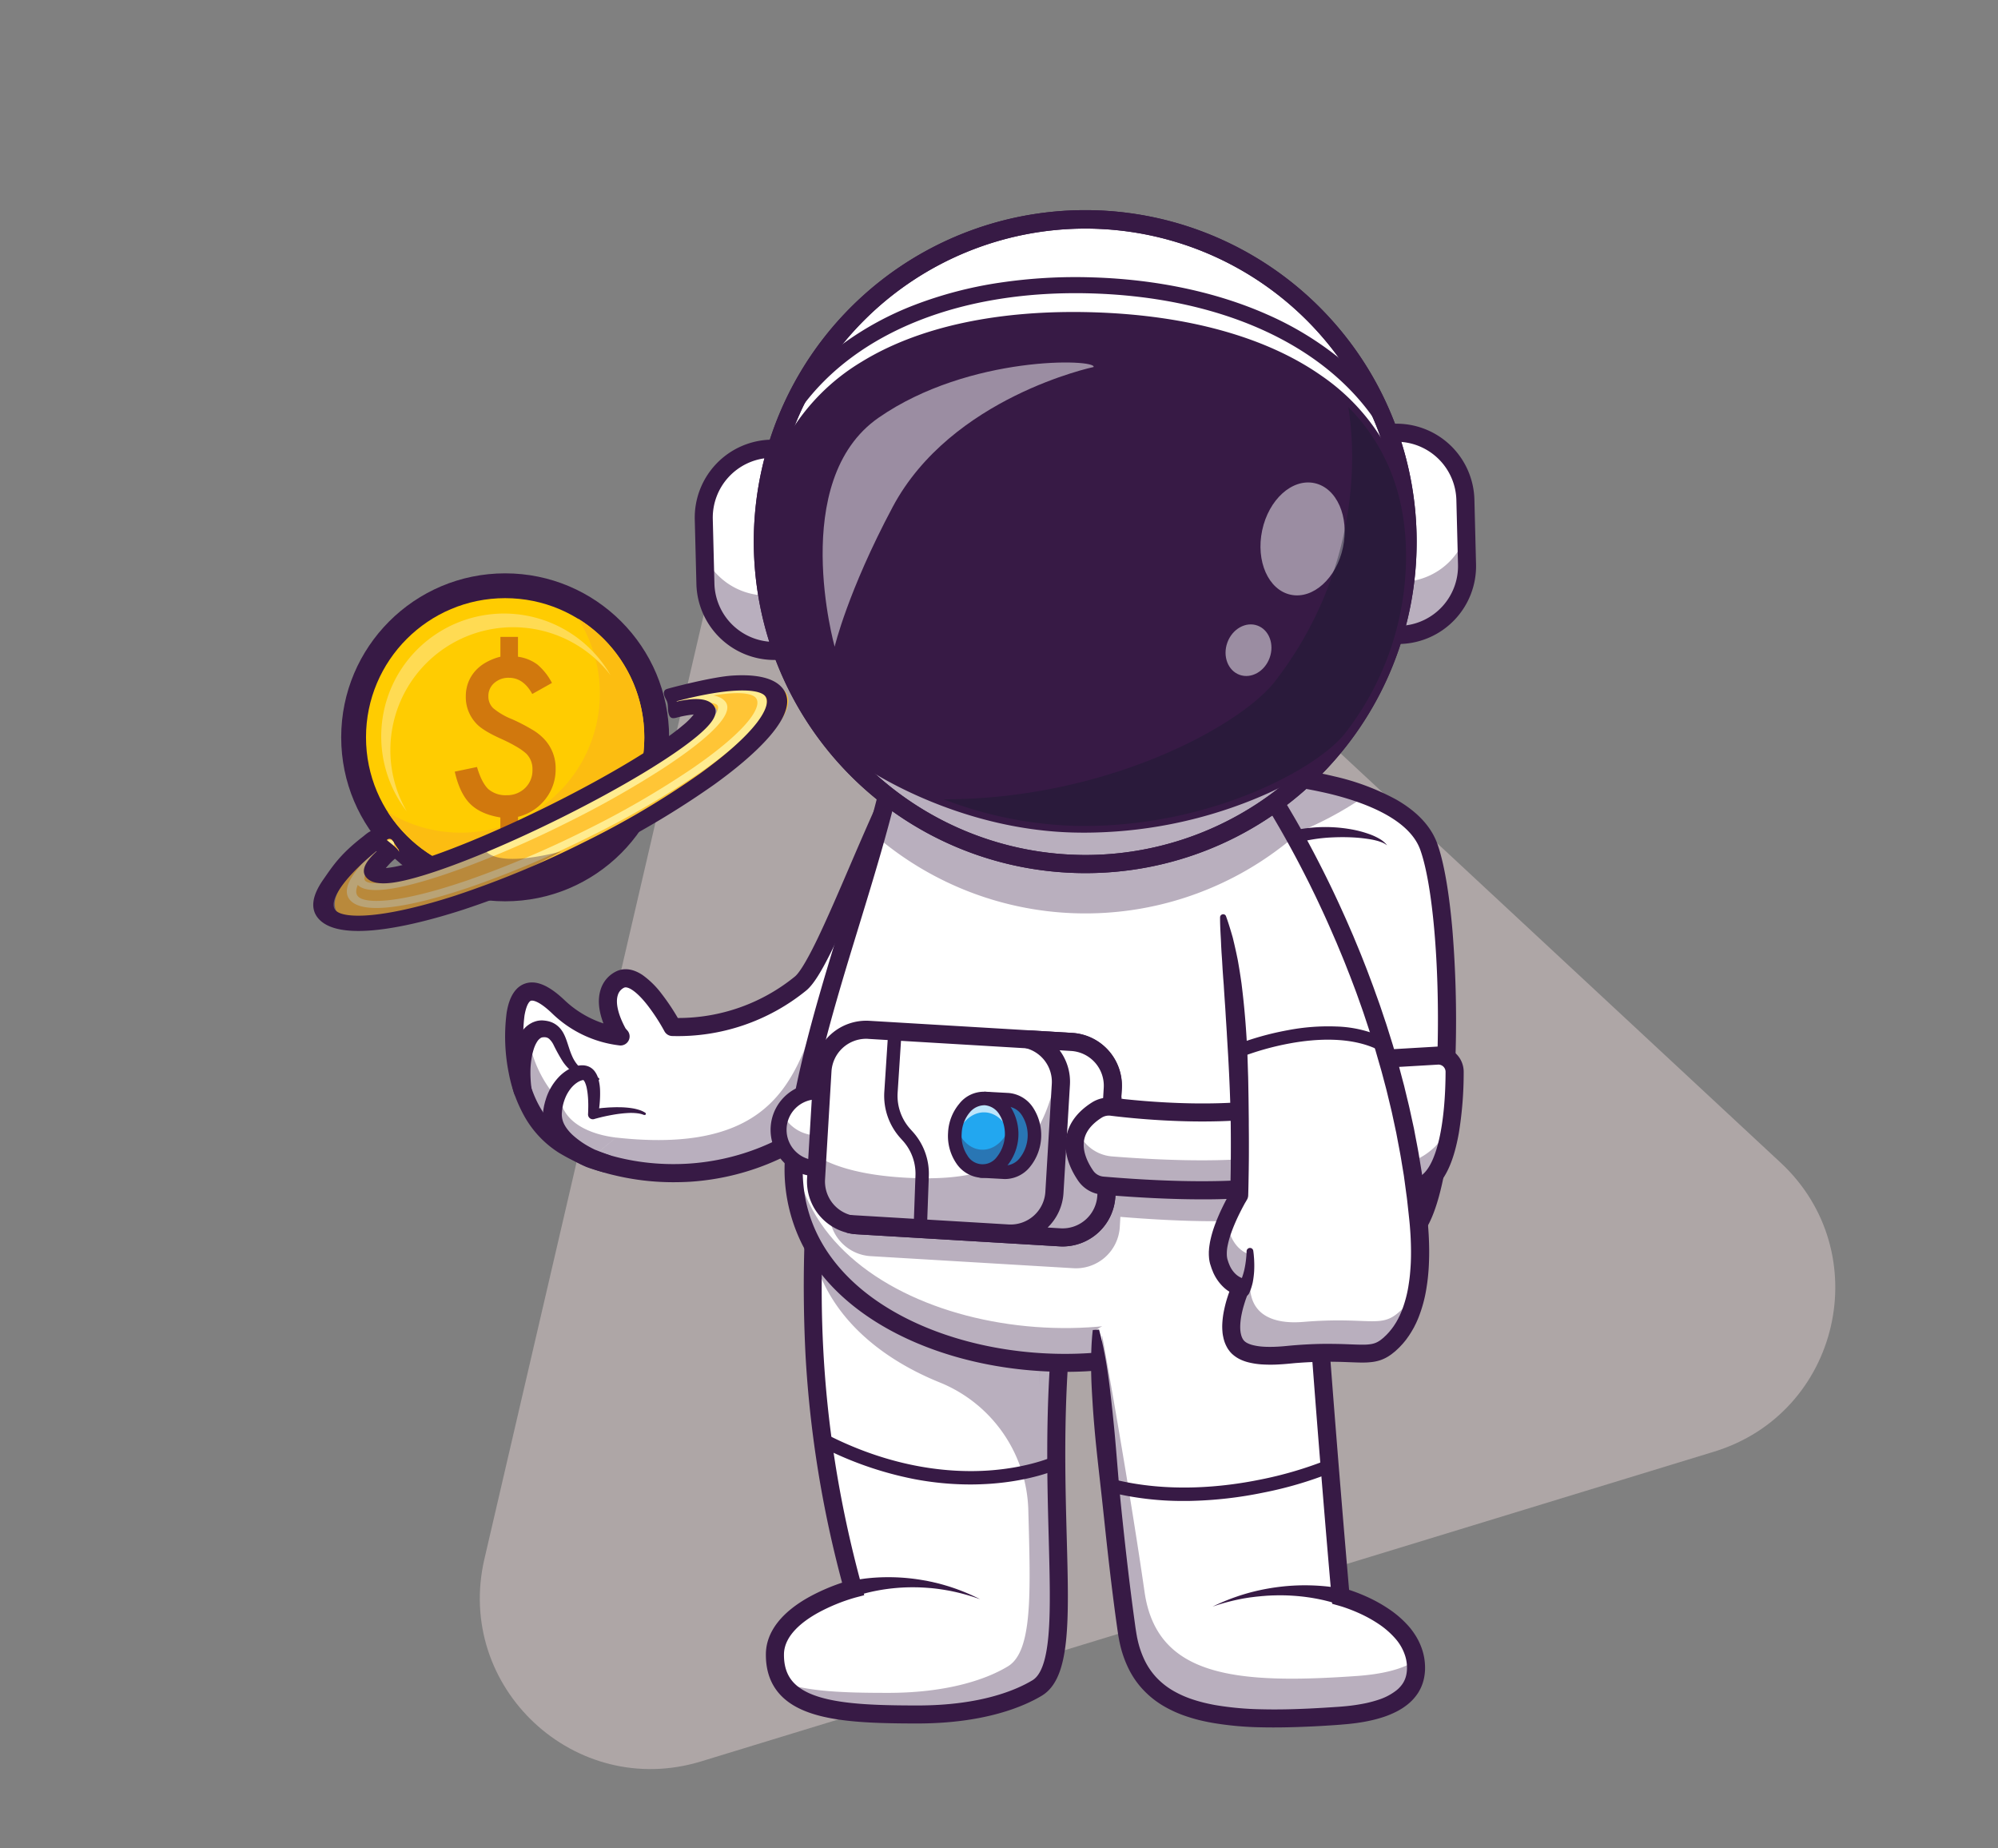 <svg xmlns="http://www.w3.org/2000/svg" width="618.856" height="572.381" viewBox="0 0 618.856 572.381"><rect x="0" y="0" width="618.856" height="572.381" fill="#808080" stroke="none"/><defs><style>.a{fill:#ffe9ea;opacity:0.36;}.b{fill:#fff;}.c{opacity:0.35;}.d{fill:#371a45;}.e{fill:#22a7f0;}.f{opacity:0.7;}.g{opacity:0.3;}.h,.i{fill:none;stroke-linecap:round;stroke-miterlimit:10;}.h{stroke:#fff;stroke-width:34.661px;}.i{stroke:#293856;stroke-linejoin:round;stroke-width:42.006px;}.j{opacity:0.41;}.k{fill:#ffcc01;}.l{fill:#fcbd11;}.m{fill:#ffdb53;}.n{fill:#d1780d;}.o{fill:#ffc536;}.p{fill:#ffec90;}.q{opacity:0.5;}.r{fill:#111a28;}</style></defs><g transform="translate(-238.808 -2717.01)"><path class="a" d="M210.137,79.185c20.416-35.249,71.31-35.249,91.726,0L465.918,362.437C486.383,397.77,460.887,442,420.055,442H91.945c-40.832,0-66.327-44.23-45.863-79.563Z" transform="translate(238.808 2866.704) rotate(-17)"/><g transform="translate(-239.139 2291.028)"><g transform="translate(574.974 491.191)"><g transform="translate(0 0)"><g transform="translate(62.252 176.511)"><g transform="translate(0 0)"><path class="b" d="M1099.661,1642c-11.964,24.909-23.866,57.763-30.139,62.886a59.987,59.987,0,0,1-39.679,13.467s-9.479-17.9-16.182-14.709c-3.068,1.457-6.365,6.181-.8,16.442a8.187,8.187,0,0,0,.92,1.181,33.236,33.236,0,0,1-19.326-9.218c-10.092-9.617-12.424-2.178-13.191,2.362-.767,4.525-2.347,29.556,14.8,40.446,17.24,10.951,57.579,16.78,88.485-14.372l22.654-32.655Z" transform="translate(-980.844 -1642)"/></g></g><g transform="translate(286.497 171.584)"><g transform="translate(2.796 2.795)"><path class="b" d="M2513.126,1768.964c-14.678,18.513-52.026,11.4-52.026,11.4l1.334-96.568.414-30.109.031-2.761.322-22.823a138.259,138.259,0,0,1,27.823,4.509c2.3.644,4.617,1.4,6.856,2.255.936.353,1.871.736,2.792,1.12,7.761,3.359,14.311,8.129,16.688,14.863C2525.612,1674.252,2525.2,1753.749,2513.126,1768.964Z" transform="translate(-2461.1 -1628.1)"/></g><g class="c" transform="translate(2.796 78.503)"><path class="d" d="M2522.958,2121.7c.046,27.792-3.052,56.628-9.832,65.171-14.678,18.513-52.026,11.4-52.026,11.4l1.595-33.483s37.333,7.117,52.027-11.4C2518.694,2148.373,2521.409,2136.363,2522.958,2121.7Z" transform="translate(-2461.1 -2121.7)"/></g><g transform="translate(0 0)"><path class="d" d="M2461.863,1769.089a98.26,98.26,0,0,1-16.718-1.4,2.795,2.795,0,1,1,1.043-5.491,95.865,95.865,0,0,0,15.737,1.273c11.35,0,25.967-2.1,33.559-11.672,1.764-2.209,4.279-7.531,6.35-20.292a260.531,260.531,0,0,0,2.792-34.02c.614-25.783-1.534-50.355-5.338-61.137-3.344-9.51-16.948-14.678-27.762-17.347a138.522,138.522,0,0,0-23.866-3.543,2.794,2.794,0,1,1,.245-5.583,141.147,141.147,0,0,1,24.878,3.681,74.481,74.481,0,0,1,19,7.132c6.6,3.773,10.89,8.421,12.792,13.8,2.592,7.362,3.957,18.682,4.663,26.887a346.5,346.5,0,0,1,1,36.244c-.322,13.835-1.979,47.134-10.338,57.655-3.681,4.647-8.927,8.175-15.6,10.491a64.6,64.6,0,0,1-17.976,3.206C2464.777,1769.058,2463.29,1769.089,2461.863,1769.089Z" transform="translate(-2442.87 -1609.877)"/></g><g transform="translate(29.703 90.121)"><path class="b" d="M2668.532,2197.452l-25.553,1.5a5.009,5.009,0,0,0-4.632,4.034c-1.626,8.206-4.387,27.363,3.512,33.836,6.565,5.368,17.363,4.924,23.774-.322,7.178-5.875,8.175-24.679,8.206-34A5,5,0,0,0,2668.532,2197.452Z" transform="translate(-2636.525 -2197.443)"/></g><g class="c" transform="translate(29.718 93.918)"><path class="d" d="M2638.447,2223.948c-1.626,8.206-4.387,27.363,3.512,33.82,6.565,5.368,17.363,4.923,23.774-.322,4.4-3.62,6.488-12.117,7.439-20.292a21.445,21.445,0,0,1-5.353,9.51c-13.068,12.286-22.424-2.607-22.424-2.607s-1.718,3.543-3.052,3.727c-5.568.751-4.126-16.611-3.175-25.584A4.64,4.64,0,0,0,2638.447,2223.948Z" transform="translate(-2636.625 -2222.2)"/></g><g transform="translate(26.917 87.325)"><path class="d" d="M2638.017,2228a21.053,21.053,0,0,1-13.3-4.463c-4.1-3.344-6.227-9.54-6.35-18.39a91.116,91.116,0,0,1,1.871-18.145,7.8,7.8,0,0,1,7.209-6.273l25.553-1.5a7.82,7.82,0,0,1,8.282,7.838,116.173,116.173,0,0,1-1.472,18.758c-1.519,8.666-4.049,14.356-7.761,17.393A22.279,22.279,0,0,1,2638.017,2228Zm15.307-43.192-25.553,1.5a2.189,2.189,0,0,0-2.04,1.779,84.593,84.593,0,0,0-1.764,16.979c.092,7.025,1.58,11.918,4.295,14.142,5.384,4.4,14.633,4.249,20.231-.322,4.433-3.62,7.117-15.537,7.178-31.842a2.251,2.251,0,0,0-.69-1.626,2.215,2.215,0,0,0-1.656-.614Z" transform="translate(-2618.364 -2179.217)"/></g><g transform="translate(38.844 100.805)"><path class="d" d="M2696.966,2267.1c.2,1.534.292,3.083.384,4.632s.2,3.083.337,4.617a45.88,45.88,0,0,0,1.549,8.911,23.226,23.226,0,0,0,1.58,4.034,14.3,14.3,0,0,0,2.347,3.359,11.652,11.652,0,0,0,3.083,2.347,13.72,13.72,0,0,0,3.651,1.258,2.81,2.81,0,1,1-1.12,5.506,3.017,3.017,0,0,1-.4-.107l-.046-.015a18.626,18.626,0,0,1-4.755-2.515,16.136,16.136,0,0,1-3.727-3.85,18.764,18.764,0,0,1-2.285-4.617,27.117,27.117,0,0,1-1.1-4.8,48.979,48.979,0,0,1-.2-9.463c.092-1.549.23-3.1.353-4.632C2696.782,2270.183,2696.92,2268.649,2696.966,2267.1Z" transform="translate(-2696.126 -2267.1)"/></g><g transform="translate(0.943 19.348)"><path class="d" d="M2494.138,1741.675a4.992,4.992,0,0,0-1.242-.782c-.445-.2-.905-.353-1.365-.506a22.894,22.894,0,0,0-2.837-.629,49.119,49.119,0,0,0-5.8-.567c-1.933-.077-3.881-.061-5.8.031a50.481,50.481,0,0,0-5.721.583c-.936.153-1.871.322-2.807.537-.92.2-1.841.445-2.746.706-.9.276-1.779.568-2.653.9a24.7,24.7,0,0,0-2.515,1.135,22.255,22.255,0,0,0-2.347,1.365l-.552.383-.537.4c-.353.276-.69.552-1.028.844a17.648,17.648,0,0,0-1.825,1.886,17.1,17.1,0,0,0-1.488,2.132l-.015.031a2.067,2.067,0,0,1-3.62-1.994,16.988,16.988,0,0,1,1.81-2.822,19,19,0,0,1,2.285-2.423c.414-.368.844-.721,1.273-1.058l.659-.491.675-.46a25.645,25.645,0,0,1,2.837-1.58,30.836,30.836,0,0,1,5.982-2.1,40.456,40.456,0,0,1,6.15-1,46.133,46.133,0,0,1,12.255.537,34.321,34.321,0,0,1,5.905,1.61,18.394,18.394,0,0,1,2.776,1.319,9.039,9.039,0,0,1,1.273.89,2.332,2.332,0,0,1,.291.261l.276.276A2.438,2.438,0,0,1,2494.138,1741.675Z" transform="translate(-2449.016 -1736.018)"/></g></g><g class="c" transform="translate(291.088 174.379)"><g transform="translate(0 0)"><path class="d" d="M2507.8,1634.864a111.026,111.026,0,0,1-35,16.059l.322-22.823a138.249,138.249,0,0,1,27.823,4.509C2503.246,1633.269,2505.562,1634.005,2507.8,1634.864Z" transform="translate(-2472.8 -1628.1)"/></g></g><g class="c" transform="translate(65.313 176.511)"><g transform="translate(0 0)"><path class="d" d="M1124.1,1707.815l-22.654,32.655c-30.906,31.151-71.245,25.323-88.485,14.372a30.665,30.665,0,0,1-12.163-15.691c1.749,2.071-1.457-18.421,1.028-16.841.92.583,1.488,9.126,8.881,17.731,3.6,4.172,9.141,7.531,15.905,9.648,1.994.629.429,2.638,2.638,2.884,40.339,4.494,51.566-11.273,58.177-26.719l25.384-75.8c1.242-2.745,2.5-5.445,3.758-8.052Z" transform="translate(-1000.8 -1642)"/></g></g><g transform="translate(59.425 173.713)"><path class="d" d="M1014.467,1750.965a77.733,77.733,0,0,1-17.915-2.086,58.746,58.746,0,0,1-17.608-7.117,31.662,31.662,0,0,1-10.583-11.258,44.332,44.332,0,0,1-4.785-13.16,57.593,57.593,0,0,1-.69-18.866c.322-1.871,1.288-7.562,5.767-9.049,3.359-1.12,7.332.568,12.132,5.123a32.142,32.142,0,0,0,12.086,7.24c-1.534-4.019-1.825-7.546-.859-10.522a9.3,9.3,0,0,1,4.847-5.614c1.7-.813,4.509-1.273,8.129,1.15a27.255,27.255,0,0,1,5.89,5.8,68.368,68.368,0,0,1,5.031,7.5,57.174,57.174,0,0,0,36.259-12.838c1.012-.828,3.037-3.5,6.887-11.458,2.976-6.166,6.381-14.05,9.97-22.409,4.049-9.418,8.252-19.157,12.531-28.053a2.8,2.8,0,0,1,5.307.89l7.546,65.831a2.841,2.841,0,0,1-.476,1.917l-22.654,32.655a3.718,3.718,0,0,1-.307.383c-17.915,18.053-37.716,22.9-51.167,23.789C1017.979,1750.919,1016.216,1750.965,1014.467,1750.965Zm-43.744-56.244a2.055,2.055,0,0,0-.307.031c-.215.077-1.319.629-2.009,4.663a52.417,52.417,0,0,0,.66,16.81c1.948,9.6,6.273,16.611,12.884,20.8,7.347,4.663,21.028,9.249,37.425,8.175,12.454-.828,30.768-5.307,47.394-21.979l21.918-31.581-6.288-54.895c-2.792,6.2-5.552,12.608-8.252,18.866-8.6,20-14.111,32.424-18.467,35.983a62.968,62.968,0,0,1-41.5,14.1,2.789,2.789,0,0,1-2.423-1.488,60.521,60.521,0,0,0-5.338-8.175c-3.451-4.387-6.089-5.828-7.163-5.307a3.723,3.723,0,0,0-1.933,2.3c-.767,2.377.077,6.012,2.377,10.276a4.259,4.259,0,0,0,.307.368c.107.123.215.261.337.383a2.781,2.781,0,0,1,.322,3.037,2.833,2.833,0,0,1-2.638,1.534,35.991,35.991,0,0,1-21.105-9.985C973.254,1695.135,971.413,1694.721,970.723,1694.721Z" transform="translate(-962.412 -1623.761)"/></g><g transform="translate(61.15 250.808)"><path class="d" d="M974.677,2148.9a24.232,24.232,0,0,1-1.012-6.442,25.049,25.049,0,0,1,.69-6.549c.123-.552.291-1.089.46-1.626.092-.276.184-.537.291-.813s.2-.537.337-.813a13.578,13.578,0,0,1,1.917-3.175l.337-.384.169-.184.184-.184.368-.368.414-.337c.077-.061.138-.107.215-.169l.23-.153a4.974,4.974,0,0,1,.475-.307l.506-.276.123-.062.138-.061.276-.107a8.907,8.907,0,0,1,1.135-.353,7.985,7.985,0,0,1,1.181-.138h.445l.123.015c.169.015.322.015.506.046a8.452,8.452,0,0,1,1.028.169,6.9,6.9,0,0,1,2.086.828,7.127,7.127,0,0,1,1.7,1.442,8.362,8.362,0,0,1,1.089,1.626,13.567,13.567,0,0,1,.69,1.564c.383,1.012.66,1.948.966,2.853a23.987,23.987,0,0,0,.966,2.562,10.921,10.921,0,0,0,3.144,4.141q.529.414,1.1.782a11.667,11.667,0,0,0,1.212.675,21.342,21.342,0,0,0,2.653,1.074h0a.4.4,0,0,1-.138.782,17.191,17.191,0,0,1-3.037-.4,12.771,12.771,0,0,1-2.976-1.058,14.561,14.561,0,0,1-1.411-.813,11.835,11.835,0,0,1-1.288-1.028,13.724,13.724,0,0,1-2.147-2.485,54.344,54.344,0,0,1-2.93-5.292,6.249,6.249,0,0,0-1.319-1.764,2.407,2.407,0,0,0-.614-.368,2.2,2.2,0,0,0-.69-.138,2,2,0,0,0-.429,0c-.077,0-.153.015-.23.015h-.061l-.031.015c-.031,0-.046.015-.077.015a1.851,1.851,0,0,0-.276.077,1,1,0,0,0-.245.138,3.5,3.5,0,0,0-1.058,1.1,9.2,9.2,0,0,0-.936,1.948c-.077.184-.123.368-.184.567-.061.184-.123.384-.169.583-.061.2-.107.4-.153.6-.061.2-.092.414-.138.614a27.023,27.023,0,0,0-.506,5.138,37.306,37.306,0,0,0,.353,5.23l.015.077a2.8,2.8,0,0,1-2.408,3.16A2.875,2.875,0,0,1,974.677,2148.9Z" transform="translate(-973.658 -2126.4)"/></g><g transform="translate(142.983 293.095)"><path class="b" d="M1588.391,2566.539c-7.286,4.4-19.617,8.221-37.072,8.206-24.418-.015-44.327-1.135-44.127-18.7.169-13.942,24.2-20.231,24.2-20.231a347.758,347.758,0,0,1-12.362-103.746c.291-10.323.936-20.277,1.795-29.97l81.567,15.123c-5.322,21.949-7.3,43.253-7.868,62.625C1593.192,2525.2,1599.526,2559.821,1588.391,2566.539Z" transform="translate(-1507.19 -2402.1)"/></g><g class="c" transform="translate(145.193 293.095)"><path class="d" d="M1614.594,2417.224c-.353,1.457-.69,2.9-1.012,4.341-.138.6-.276,1.212-.4,1.81-.184.8-.353,1.611-.506,2.408-.215,1.058-.43,2.117-.629,3.16-.061.337-.138.675-.184,1.012-.138.706-.261,1.411-.383,2.1-.184.982-.353,1.963-.521,2.945-.107.629-.215,1.273-.322,1.9-.43,2.7-.828,5.4-1.181,8.068-.215,1.656-.414,3.3-.614,4.924-.107.874-.2,1.749-.291,2.623-.077.751-.169,1.5-.23,2.255-.123,1.227-.245,2.454-.353,3.681-.077.828-.153,1.672-.215,2.485-.092,1.166-.184,2.347-.261,3.512-.046.751-.107,1.488-.138,2.224-.046.706-.092,1.4-.138,2.086-.077,1.212-.138,2.423-.184,3.6a1.328,1.328,0,0,1-.015.246c-.107,2.439-.2,4.862-.276,7.24-1.334,45.354,5,79.972-6.135,86.69-7.286,4.4-19.617,8.221-37.072,8.206-19.51-.015-36.152-.736-41.934-9.97,8.083,2.976,19.832,3.3,32.869,3.3,17.455,0,29.8-3.8,37.087-8.206,7.684-4.647,7.04-22.593,6.335-48.207a43.907,43.907,0,0,0-27.256-39.649c-19.479-7.838-34.833-21.3-39.388-39.94.291-10.323.936-20.277,1.795-29.97l71.383,13.237Z" transform="translate(-1521.6 -2402.1)"/></g><g transform="translate(140.191 290.307)"><path class="d" d="M1535.971,2562.165h-.061c-18.452-.015-34.342-.659-42.1-8.512-3.267-3.3-4.878-7.685-4.816-13.022.077-6.764,4.785-12.915,13.62-17.761a61.4,61.4,0,0,1,9.985-4.31,346.926,346.926,0,0,1-11.3-69.972,422.465,422.465,0,0,1,1.35-62.1,2.8,2.8,0,1,1,5.583.491c-3.1,35.369-4.279,78.791,10.476,132.735l.751,2.73-2.745.721a56.789,56.789,0,0,0-11.488,4.678c-4.816,2.654-10.552,7.04-10.629,12.869-.046,3.834,1,6.795,3.206,9.019,6.227,6.319,21.6,6.841,38.13,6.856h.061c19.709,0,30.737-4.893,35.569-7.807,2.623-1.58,4.233-6.028,4.923-13.6.721-7.838.429-18.39.107-30.615-.736-27.209-1.749-64.466,7.684-103.363a2.794,2.794,0,1,1,5.43,1.319c-9.264,38.176-8.252,75-7.531,101.89.721,26.366,1.2,43.774-7.73,49.158C1569.116,2556.766,1557.03,2562.15,1535.971,2562.165Z" transform="translate(-1488.989 -2383.927)"/></g><g transform="translate(74.04 267.007)"><path class="b" d="M1069.6,2258.56s-12.9-5.261-11.841-14.448c1.012-8.727,7.086-12.562,9.893-12.056,4.249.767,2.684,12.792,2.684,12.792s11.427-2.623,15.951-.107" transform="translate(-1057.698 -2232.012)"/></g><g class="c" transform="translate(74.04 272.312)"><path class="d" d="M1077.423,2281.37l-7.822,6.473s-12.9-5.261-11.841-14.448a16.975,16.975,0,0,1,2.209-6.795c0,.184-.015.384-.015.583C1059.922,2278.548,1073.45,2280.926,1077.423,2281.37Z" transform="translate(-1057.698 -2266.6)"/></g><g transform="translate(155.701 378.651)"><path class="d" d="M1637.929,2975.78a93.02,93.02,0,0,1-17.347-1.656,108.284,108.284,0,0,1-29.357-10.307,2.072,2.072,0,0,1,1.9-3.681c20.906,10.767,38.958,12.1,50.431,11.319,12.439-.844,20.047-4.295,20.123-4.325a2.069,2.069,0,1,1,1.733,3.758c-.322.153-8.221,3.758-21.366,4.678C1642.024,2975.7,1639.984,2975.78,1637.929,2975.78Z" transform="translate(-1590.106 -2959.906)"/></g><g transform="translate(164.166 423.243)"><path class="d" d="M1647.539,3251.855a1.648,1.648,0,0,1,.2-.046l.184-.046.337-.077c.23-.046.445-.092.675-.138l.66-.123.659-.107c.874-.138,1.749-.261,2.608-.353,1.733-.184,3.482-.291,5.215-.322a62.365,62.365,0,0,1,10.307.659c.844.123,1.687.276,2.531.414.414.077.844.169,1.258.261l.629.123.629.153c1.672.368,3.3.844,4.923,1.35a64.154,64.154,0,0,1,9.356,3.865,63.153,63.153,0,0,0-9.663-2.669c-1.641-.291-3.282-.552-4.924-.721l-.614-.062-.614-.046-1.242-.092c-.828-.046-1.641-.092-2.469-.107a59.581,59.581,0,0,0-9.8.583c-1.61.23-3.206.537-4.785.89-.782.184-1.564.384-2.331.614l-.568.169-.568.184-.552.184c-.092.031-.184.061-.261.092l-.123.046c-.031.015-.092.031-.092.046a2.517,2.517,0,1,1-2.577-4.325,2.817,2.817,0,0,1,.583-.261Z" transform="translate(-1645.3 -3250.634)"/></g><g class="c" transform="translate(224.813 356.287)"><path class="d" d="M2040.7,2821.661c.123-2.439.276-4.954.475-7.562C2040.991,2816.692,2040.838,2819.223,2040.7,2821.661Z" transform="translate(-2040.7 -2814.1)"/></g><g class="c" transform="translate(225.457 349.815)"><path class="d" d="M2044.9,2776.24c.107-1.427.23-2.868.368-4.341C2045.13,2773.372,2045.007,2774.814,2044.9,2776.24Z" transform="translate(-2044.9 -2771.9)"/></g><g class="c" transform="translate(226.469 338.848)"><path class="d" d="M2051.5,2704.541c.138-1.35.292-2.745.46-4.141Q2051.73,2702.517,2051.5,2704.541Z" transform="translate(-2051.5 -2700.4)"/></g><g class="c" transform="translate(227.006 333.357)"><path class="d" d="M2055,2669.447c.184-1.6.384-3.19.583-4.847C2055.384,2666.241,2055.184,2667.867,2055,2669.447Z" transform="translate(-2055 -2664.6)"/></g><g transform="translate(148.826 155.02)"><g transform="translate(0 0)"><path class="b" d="M1706.288,1649.531a55.3,55.3,0,0,1-1.043,7.485c-3.114,14.709-12.117,25.814-24.372,33.483-47.241,29.633-142.8,8.359-135.158-53.422,3.927-31.75,16.1-64.189,25.124-96.43,1.518-5.445,2.96-10.89,4.249-16.335,15.338-35.354,107.995-21.1,112.627-9.709,1.4,3.42,2.745,7.3,4.034,11.55,1.657,5.4,3.206,11.381,4.663,17.761,6.1,26.949,10.215,61.106,10.4,88.454C1706.825,1638.488,1706.672,1644.255,1706.288,1649.531Z" transform="translate(-1545.283 -1501.885)"/></g></g><g class="c" transform="translate(148.832 281.944)"><path class="d" d="M1706.322,2350.122c-1.319,18.467-11.166,32.041-25.415,40.968-46.873,29.4-141.309,8.7-135.312-52,5.46,52.287,91.322,68.837,135.312,41.244,14.249-8.927,24.111-22.5,25.415-40.968.23-3.16.368-6.488.445-9.97C1706.9,2336.839,1706.767,2343.833,1706.322,2350.122Z" transform="translate(-1545.323 -2329.4)"/></g><g transform="translate(146.013 152.204)"><g transform="translate(0 0)"><path class="d" d="M1613.874,1690.966q-5.338,0-10.767-.46c-20.139-1.7-38.713-8.1-52.3-17.991-8.436-6.135-14.755-13.436-18.774-21.7a51.969,51.969,0,0,1-4.632-29.633c2.607-21.074,8.727-42.179,15.307-63.76.629-2.055,1.258-4.111,1.886-6.181,4.341-14.172,8.835-28.835,12.224-43.13l.061-.245.092-.23c3.8-8.758,12.01-15.261,24.372-19.341,9.954-3.282,22.7-4.923,36.826-4.755a170.62,170.62,0,0,1,36.612,4.371,72.362,72.362,0,0,1,12.807,4.2c3.957,1.825,6.289,3.758,7.163,5.89,12.454,30.661,21.6,96.844,18.789,136.186a52.608,52.608,0,0,1-10.951,29.111c-5.921,7.623-14.034,13.85-24.1,18.528C1645.654,1687.821,1630.1,1690.966,1613.874,1690.966Zm-51.674-181.31c-3.42,14.4-7.914,29.065-12.255,43.238l-1.887,6.166c-6.5,21.32-12.547,42.179-15.108,62.809-2.884,23.314,9.908,37.946,21.136,46.121,26.427,19.234,71.26,23.084,102.044,8.773,13.574-6.319,30.108-18.9,31.826-42.977,2.746-38.667-6.2-103.639-18.39-133.67-.337-.813-4-3.819-16.12-6.764a165.012,165.012,0,0,0-35.354-4.2c-13.528-.153-25.63,1.4-35,4.479C1572.415,1497.14,1565.39,1502.539,1562.2,1509.656Z" transform="translate(-1526.945 -1483.523)"/></g></g><g transform="translate(144.12 272.772)"><circle class="b" cx="11.918" cy="11.918" r="11.918"/></g><g class="c" transform="translate(144.135 279.597)"><path class="d" d="M1514.7,2319.192a11.91,11.91,0,1,0,22.67-5.092,11.917,11.917,0,0,1-21.535,0A12.073,12.073,0,0,0,1514.7,2319.192Z" transform="translate(-1514.7 -2314.1)"/></g><g transform="translate(141.65 270.318)"><path class="d" d="M1512.887,2282.374a14.387,14.387,0,1,1,14.387-14.387A14.408,14.408,0,0,1,1512.887,2282.374Zm0-23.835a9.433,9.433,0,1,0,9.433,9.433A9.446,9.446,0,0,0,1512.887,2258.539Z" transform="translate(-1498.5 -2253.6)"/></g><g class="c" transform="translate(159.847 263.284)"><path class="d" d="M1767.125,2247.123a55.342,55.342,0,0,1-1.043,7.485c-4.985,1.5-20.614,4.647-58.79,1.5l-.184,3.175a13.6,13.6,0,0,1-14.341,12.73l-62.87-3.742a13.607,13.607,0,0,1-12.731-14.341l.414-6.948,1.58-26.489a13.578,13.578,0,0,1,14.341-12.73l62.855,3.742a13.815,13.815,0,0,1,2.684.429,13.6,13.6,0,0,1,10.046,13.9l-.338,5.737c8.344,1.043,37.839,4.11,58.5-1.519a3.133,3.133,0,0,1,.368-.077C1767.662,2236.08,1767.509,2241.847,1767.125,2247.123Z" transform="translate(-1617.142 -2207.742)"/></g><g transform="translate(155.706 253.698)"><path class="b" d="M1602.9,2205.79l62.855,3.742a13.6,13.6,0,0,0,14.341-12.73l1.994-33.452a13.632,13.632,0,0,0-10.046-13.911,12.9,12.9,0,0,0-2.684-.43l-62.855-3.742A13.578,13.578,0,0,0,1592.16,2158l-1.58,26.489-.414,6.963A13.6,13.6,0,0,0,1602.9,2205.79Z" transform="translate(-1590.142 -2145.242)"/></g><g class="c" transform="translate(155.706 257.894)"><path class="d" d="M1602.9,2228.952l62.855,3.742a13.6,13.6,0,0,0,14.341-12.73l1.994-33.452a13.632,13.632,0,0,0-10.046-13.912c-3.712,2.163-6.074,3.543-6.074,3.543-4.663,26.673-13.1,39.6-46.474,38.161-14.4-.629-23.36-3.359-28.912-6.656l-.414,6.963A13.6,13.6,0,0,0,1602.9,2228.952Z" transform="translate(-1590.142 -2172.6)"/></g><g transform="translate(152.924 250.901)"><path class="d" d="M1651.226,2196.918c-.322,0-.66-.015-.982-.031l-62.855-3.743a16.395,16.395,0,0,1-15.353-17.3l1.994-33.452a16.374,16.374,0,0,1,17.3-15.354l62.855,3.742a16.374,16.374,0,0,1,15.353,17.3l-1.994,33.452a16.4,16.4,0,0,1-16.32,15.384Zm-60.892-64.312a10.776,10.776,0,0,0-10.737,10.123l-1.994,33.452a10.781,10.781,0,0,0,10.092,11.381l62.855,3.742a10.758,10.758,0,0,0,7.776-2.7,10.651,10.651,0,0,0,3.6-7.393l1.994-33.452a10.782,10.782,0,0,0-10.092-11.381l-62.855-3.742A4.552,4.552,0,0,0,1590.334,2132.606Z" transform="translate(-1572.006 -2127.009)"/></g><g transform="translate(165.961 256.667)"><path class="b" d="M1657,2221.78a12.134,12.134,0,0,0,2.515.4l62.855,3.742a13.6,13.6,0,0,0,14.341-12.73l.89-14.863.291-4.908.813-13.681a13.6,13.6,0,0,0-12.73-14.341l-13.589-.8a13.6,13.6,0,0,1,10.246,13.942l-1.074,18.068-.92,15.384a13.607,13.607,0,0,1-14.341,12.73Z" transform="translate(-1657 -2164.6)"/></g><g class="c" transform="translate(165.961 285.487)"><path class="d" d="M1657,2380.86a12.134,12.134,0,0,0,2.515.4L1722.37,2385a13.573,13.573,0,0,0,14.326-12.73l1.181-19.771c-1.795,3.405-4.878,7.516-9.464,7.7-2.515.107-4.862-1.841-6.871-4.509l-.92,15.384a13.607,13.607,0,0,1-14.341,12.731Z" transform="translate(-1657 -2352.5)"/></g><g transform="translate(165.225 253.876)"><path class="d" d="M1719.12,2213.335c-.322,0-.66-.015-1-.031l-62.855-3.742a15.957,15.957,0,0,1-3.068-.476l.874-5.506,49.3,2.945a10.78,10.78,0,0,0,11.365-10.093l1.994-33.452a10.774,10.774,0,0,0-8.129-11.074l.844-5.506,13.574.813a16.393,16.393,0,0,1,15.369,17.3l-1.994,33.452a16.343,16.343,0,0,1-16.274,15.369Zm-4.678-5.859,4.019.245a10.78,10.78,0,0,0,11.365-10.093h0l1.994-33.452a10.782,10.782,0,0,0-10.092-11.381l-3.589-.215a16.243,16.243,0,0,1,3.206,10.736l-1.994,33.452A16.181,16.181,0,0,1,1714.442,2207.476Z" transform="translate(-1652.2 -2146.4)"/></g><g transform="translate(205.776 274.996)"><path class="e" d="M1916.587,2295.235c-.061,1.242,1.135,11.319,1.135,11.319s3.16.169,7.055.384c4.862.261,9.065-4.555,9.387-10.752.337-6.2-3.328-11.442-8.191-11.7-3.282-.169-7.055-.384-7.055-.384S1916.695,2293.211,1916.587,2295.235Z" transform="translate(-1916.585 -2284.1)"/></g><g class="c" transform="translate(205.776 274.996)"><path class="d" d="M1916.587,2295.235c-.061,1.242,1.135,11.319,1.135,11.319s3.16.169,7.055.384c4.862.261,9.065-4.555,9.387-10.752.337-6.2-3.328-11.442-8.191-11.7-3.282-.169-7.055-.384-7.055-.384S1916.695,2293.211,1916.587,2295.235Z" transform="translate(-1916.585 -2284.1)"/></g><g transform="translate(203.674 272.892)"><path class="d" d="M1913.558,2297.428c-.169,0-.337,0-.491-.015l-7.056-.384a2.113,2.113,0,0,1-1.979-1.841c-.368-3.083-1.212-10.4-1.15-11.687.107-2.1,2.025-9.97,2.393-11.519a2.1,2.1,0,0,1,2.147-1.6l7.055.384a10.023,10.023,0,0,1,7.654,4.509,15.617,15.617,0,0,1-.982,18.452A10.012,10.012,0,0,1,1913.558,2297.428Zm-5.552-4.494,5.292.292a5.855,5.855,0,0,0,4.693-2.24,11.45,11.45,0,0,0,.705-13.3,5.87,5.87,0,0,0-4.433-2.73l-5.307-.292c-.813,3.436-1.81,7.914-1.871,9.049C1907.07,2284.437,1907.515,2288.686,1908.005,2292.934Zm-.92-9.2Zm-2.1-.107Z" transform="translate(-1902.879 -2270.385)"/></g><g transform="translate(198.145 274.503)"><ellipse class="e" cx="11.243" cy="8.804" rx="11.243" ry="8.804" transform="translate(0 22.454) rotate(-86.924)"/></g><g class="c" transform="translate(198.716 282.634)"><path class="d" d="M1878.771,2348.717c4.847.261,9.049-4.555,9.387-10.752a14.045,14.045,0,0,0-.368-4.065c-1.166,4.924-4.862,8.436-9.019,8.206-3.742-.2-6.779-3.359-7.822-7.623a13.767,13.767,0,0,0-.368,2.546C1870.243,2343.21,1873.909,2348.456,1878.771,2348.717Z" transform="translate(-1870.559 -2333.9)"/></g><g class="f" transform="translate(198.712 274.986)"><path class="b" d="M1870.693,2297.726c.813-5.522,4.755-9.632,9.249-9.387,4.065.215,7.3,3.927,8.052,8.773.061-.445.107-.905.138-1.365.338-6.2-3.328-11.442-8.19-11.7s-9.065,4.555-9.387,10.752A13.222,13.222,0,0,0,1870.693,2297.726Z" transform="translate(-1870.529 -2284.034)"/></g><g transform="translate(196.598 272.895)"><path class="d" d="M1867.446,2297.062c-.169,0-.337,0-.491-.015a10.022,10.022,0,0,1-7.654-4.51,15.056,15.056,0,0,1-2.531-9.387h0a15.028,15.028,0,0,1,3.512-9.065,9.631,9.631,0,0,1,15.737.844,15.618,15.618,0,0,1-.982,18.452A10.022,10.022,0,0,1,1867.446,2297.062Zm.46-22.47a5.994,5.994,0,0,0-4.433,2.239,10.808,10.808,0,0,0-2.485,6.534h0a10.83,10.83,0,0,0,1.764,6.764,5.44,5.44,0,0,0,9.126.491,11.45,11.45,0,0,0,.706-13.3,5.869,5.869,0,0,0-4.433-2.73Zm-9.019,8.666Z" transform="translate(-1856.747 -2270.405)"/></g><g transform="translate(176.841 252.138)"><path class="d" d="M1739.113,2200.168h-.077a2.073,2.073,0,0,1-1.994-2.147l.583-16.243a15.238,15.238,0,0,0-3.9-10.752l-.828-.92a19.535,19.535,0,0,1-4.924-14.234l1.227-18.866a2.067,2.067,0,0,1,4.126.261l-1.227,18.866a15.371,15.371,0,0,0,3.88,11.2l.828.92a19.39,19.39,0,0,1,4.954,13.666l-.583,16.243A2.09,2.09,0,0,1,1739.113,2200.168Z" transform="translate(-1727.937 -2135.069)"/></g><g transform="translate(235.84 275.793)"><path class="b" d="M2192.829,2300.554c-.307,9.264-9.494,12.792-9.494,12.792s-12.7,6.58-65.094,1.84c0,0-14.817-15.169,3.558-24.464,0,0,36.489,5.384,60.784-1.227C2186.955,2288.329,2193.105,2292.287,2192.829,2300.554Z" transform="translate(-2112.595 -2289.295)"/></g><g class="c" transform="translate(235.842 281.883)"><path class="d" d="M2192.828,2334.169c-.307,9.264-9.479,12.792-9.479,12.792s-12.7,6.58-65.094,1.841c0,0-8.39-8.589-4.709-16.8a1.058,1.058,0,0,0,.046.123,12.413,12.413,0,0,0,10.691,7.93c47.364,3.712,59.082-2.362,59.082-2.362s6.427-2.469,8.7-8.7A13.252,13.252,0,0,1,2192.828,2334.169Z" transform="translate(-2112.612 -2329)"/></g><g transform="translate(233.03 273.015)"><path class="d" d="M2136.506,2304.393q-13.574,0-30.921-1.457a9.985,9.985,0,0,1-7.424-4.31c-2.27-3.328-4.724-8.436-3.6-13.9.828-4.049,3.451-7.516,7.822-10.307a9.886,9.886,0,0,1,6.58-1.473c8.375,1.043,37.287,4.019,57.379-1.457a10.113,10.113,0,0,1,8.85,2.055c3.3,2.607,5.092,6.9,4.939,11.78l-2.792-.092,2.792.092c-.353,10.476-9.878,14.74-11.151,15.261-.828.384-4.433,1.871-13.145,2.853A174.718,174.718,0,0,1,2136.506,2304.393Zm-28.789-25.937a4.216,4.216,0,0,0-2.316.675c-3.037,1.948-4.831,4.2-5.353,6.718-.721,3.558,1.089,7.194,2.745,9.617a4.344,4.344,0,0,0,3.267,1.886c24.863,2.1,39.971,1.5,48.253.629,8.681-.92,11.948-2.316,12.24-2.439l.153-.092.107-.031c.292-.123,7.454-3.037,7.7-10.276h0c.138-4.218-1.7-6.319-2.807-7.209a4.63,4.63,0,0,0-3.911-1.043c-21.074,5.736-50.891,2.684-59.527,1.61A3.366,3.366,0,0,0,2107.716,2278.457Z" transform="translate(-2094.277 -2271.184)"/></g><g class="g" transform="translate(290.52 280.364)"><path class="h" d="M2469.1,2319.1" transform="translate(-2469.1 -2319.1)"/></g><g transform="translate(242.432 304.307)"><path class="b" d="M2155.579,2517.594c-.153-2.24,4.372,57.088,9.586,93.377,3.742,26.044,27.593,28.759,65.754,26.059,14.05-1,24.8-5.184,23.712-16.289-1.457-14.908-23.283-20.553-23.283-20.553s-5.43-61.321-9.724-124.989" transform="translate(-2155.575 -2475.2)"/></g><g transform="translate(240.926 303.622)"><path class="d" d="M2146.344,2513.876c0-.031-.015-.031-.015-.077,3.773-.261,1.058-.031,1.9-.077l.031.123.061.23.123.46c.077.307.153.614.245.92.153.614.292,1.227.445,1.841.276,1.227.521,2.454.767,3.681.476,2.454.874,4.908,1.212,7.378.353,2.454.629,4.924.905,7.393s.537,4.939.782,7.408c.491,4.939.874,9.893,1.288,14.832.2,2.469.429,4.939.66,7.408s.491,4.939.751,7.408c1.043,9.862,2.178,19.725,3.5,29.526l.506,3.681.138.9.138.859c.046.291.107.567.153.859l.077.429.092.414a29.048,29.048,0,0,0,2.147,6.427,21.71,21.71,0,0,0,3.681,5.46,23.1,23.1,0,0,0,5.184,4.126,31.944,31.944,0,0,0,6.258,2.776c1.1.368,2.224.675,3.374.966,1.15.276,2.3.521,3.482.736a95.176,95.176,0,0,0,14.4,1.3c4.877.123,9.786,0,14.709-.23,2.454-.123,4.924-.261,7.393-.429l1.841-.123c.6-.046,1.2-.092,1.794-.153.6-.046,1.181-.123,1.779-.184.583-.077,1.181-.153,1.764-.245,1.166-.184,2.331-.384,3.466-.644s2.239-.567,3.313-.92a17.955,17.955,0,0,0,5.675-2.96,9.307,9.307,0,0,0,1.933-2.117,7.849,7.849,0,0,0,1.058-2.531,10.608,10.608,0,0,0,.23-2.914,12.337,12.337,0,0,0-.521-3.006,14.961,14.961,0,0,0-3.068-5.445,25.912,25.912,0,0,0-5.031-4.417,41.072,41.072,0,0,0-6.089-3.39c-1.074-.491-2.163-.936-3.267-1.35-.552-.2-1.1-.4-1.656-.583-.276-.092-.552-.184-.828-.261l-.414-.123-.368-.107-1.917-.537-.169-1.933q-1.38-15.621-2.653-31.243-1.288-15.621-2.5-31.259l-2.393-31.259c-.23-2.607-.491-5.2-.721-7.807s-.414-5.215-.506-7.823c-.046-1.3-.077-2.607-.092-3.927,0-1.3.015-2.623.077-3.942s.153-2.623.307-3.942a36.269,36.269,0,0,1,.629-3.973.978.978,0,0,1,1.166-.736.946.946,0,0,1,.69.6v.015a39.548,39.548,0,0,1,1.166,3.85c.322,1.288.6,2.577.844,3.865.491,2.577.8,5.184,1.074,7.776.567,5.2.69,10.415,1.012,15.629.153,2.607.368,5.215.552,7.807l.583,7.807,1.2,15.614q1.219,15.622,2.5,31.228t2.638,31.213l-2.086-2.469.276.077.246.077.491.138c.322.092.629.2.951.307.629.2,1.242.429,1.856.644,1.227.46,2.439.951,3.635,1.5a45.866,45.866,0,0,1,6.917,3.865,31.816,31.816,0,0,1,6.135,5.4c.46.537.89,1.089,1.3,1.672.4.583.8,1.181,1.15,1.81a19.554,19.554,0,0,1,1.718,3.988,17.886,17.886,0,0,1,.751,4.31,16.05,16.05,0,0,1-.368,4.494,13.679,13.679,0,0,1-1.825,4.31,15.131,15.131,0,0,1-3.068,3.39,19.8,19.8,0,0,1-3.635,2.347,29.213,29.213,0,0,1-3.819,1.595c-1.288.43-2.577.782-3.865,1.074s-2.577.537-3.865.721c-.644.107-1.288.184-1.933.261s-1.288.153-1.917.2c-.644.061-1.288.107-1.917.168l-1.871.138c-2.5.169-5,.322-7.5.429-5.015.23-10.046.353-15.108.245a99.2,99.2,0,0,1-15.261-1.4c-1.273-.23-2.546-.491-3.819-.8s-2.531-.675-3.789-1.089a37.72,37.72,0,0,1-7.347-3.267,28.352,28.352,0,0,1-6.442-5.138,26.475,26.475,0,0,1-2.592-3.252,27.694,27.694,0,0,1-2.04-3.589,34.2,34.2,0,0,1-2.577-7.669l-.107-.491-.092-.491c-.061-.322-.123-.66-.184-.982l-.153-.982-.138-.936-.521-3.712c-1.334-9.893-2.469-19.786-3.512-29.694l-.8-7.423-.828-7.424c-.552-4.939-1.1-9.893-1.519-14.847-.215-2.485-.4-4.954-.552-7.439s-.307-4.969-.383-7.454-.092-4.985-.031-7.485c.031-1.258.077-2.5.153-3.758q.069-.943.138-1.887c.031-.307.061-.629.092-.936l.046-.476.031-.23.015-.123c.844-.077-1.871.092,1.886-.169,0-.015,0,.031-.015.031l-.046.153a.927.927,0,0,1-1.135.675A.96.96,0,0,1,2146.344,2513.876Z" transform="translate(-2145.754 -2470.735)"/></g><g transform="translate(245.212 386.766)"><path class="d" d="M2198.238,3025.682a94.036,94.036,0,0,1-22.976-2.715,2.072,2.072,0,0,1,1.012-4.019c17.025,4.279,34.1,2.439,45.416.138a118.174,118.174,0,0,0,20.8-6.1,2.071,2.071,0,0,1,1.641,3.8,118.432,118.432,0,0,1-21.5,6.335,124.419,124.419,0,0,1-21.995,2.531C2199.818,3025.682,2199.02,3025.682,2198.238,3025.682Z" transform="translate(-2173.697 -3012.815)"/></g><g transform="translate(278.557 425.757)"><g transform="translate(0)"><path class="d" d="M2430.012,3272.931a.365.365,0,0,0-.107-.046l-.123-.046-.261-.092-.552-.184c-.368-.123-.752-.23-1.15-.337-.767-.215-1.564-.414-2.347-.6-1.58-.353-3.19-.66-4.816-.89a62.225,62.225,0,0,0-9.878-.6c-.414.015-.828.015-1.242.031l-1.242.061c-.414.015-.828.062-1.242.092l-.629.046-.614.061-1.242.123-1.242.153c-.2.031-.414.046-.614.077l-.614.092-1.242.2a65.621,65.621,0,0,0-9.755,2.546,66.324,66.324,0,0,1,9.464-3.742,65.348,65.348,0,0,1,10.031-2.209,64.648,64.648,0,0,1,10.353-.629c1.733.031,3.482.138,5.23.307.874.092,1.749.2,2.623.337.445.061.874.138,1.319.23.215.046.445.077.675.138l.337.077.184.046c.062.015.123.031.2.046l.368.107a2.512,2.512,0,0,1-1.319,4.847A4.6,4.6,0,0,1,2430.012,3272.931Z" transform="translate(-2391.099 -3267.03)"/></g></g><g class="c" transform="translate(244.292 348.526)"><path class="d" d="M2167.7,2763.5c0,1,2.669,56.275,7.746,91.552,3.742,26.044,27.593,28.759,65.754,26.044,14.05-1,24.8-5.169,23.713-16.274-.031-.261-.061-.506-.092-.767-4.325,2.822-10.783,4.233-18.176,4.755-38.146,2.7-62.011,0-65.754-26.044-3.88-26.979-10.184-63.285-13.1-79.251l-.077.031A.056.056,0,0,1,2167.7,2763.5Z" transform="translate(-2167.7 -2763.5)"/></g><g transform="translate(0 112.352)"><g transform="translate(31.523 59.496)"><path class="i" d="M780.5,1611.6" transform="translate(-780.5 -1611.6)"/></g><g class="c" transform="translate(104.456 42.379)"><path class="d" d="M1256.828,1500.215c-.261.307-.537.6-.828.92.245-.368.491-.751.721-1.135C1256.752,1500.077,1256.8,1500.153,1256.828,1500.215Z" transform="translate(-1256 -1500)"/></g><g class="j" transform="translate(23.272 25.171)"><path class="b" d="M807.669,1412.18c-.706.8-1.5,1.641-2.393,2.516-.583-1.074-1.227-2.132-1.917-3.175-.107-.169-.215-.322-.322-.475-.4-.583-.813-1.15-1.227-1.718a43.949,43.949,0,0,0-3.635-4.233l-.475-.476a43.892,43.892,0,0,0-71,13.375,43.832,43.832,0,0,1,72.549-17.47l.475.476a43.954,43.954,0,0,1,3.635,4.233c.43.552.828,1.135,1.227,1.718.107.153.215.322.322.475A42.865,42.865,0,0,1,807.669,1412.18Z" transform="translate(-726.7 -1387.809)"/></g><g transform="translate(8.655)"><circle class="d" cx="50.784" cy="50.784" r="50.784"/><g transform="translate(7.684 7.684)"><circle class="k" cx="43.1" cy="43.1" r="43.1"/></g><g transform="translate(14.464 14.004)"><path class="l" d="M784.567,1315a43.1,43.1,0,0,1-58.867,59.941A43.1,43.1,0,1,0,784.567,1315Z" transform="translate(-725.7 -1315)"/></g><g transform="translate(12.393 12.454)"><path class="m" d="M715.038,1347.171a38.041,38.041,0,0,1,68.193-23.191,38.045,38.045,0,1,0-63.146,42.149A37.873,37.873,0,0,1,715.038,1347.171Z" transform="translate(-712.2 -1304.9)"/></g><path class="n" d="M880.287,1352.015v6.135a12.953,12.953,0,0,1,6.043,2.439,18.815,18.815,0,0,1,4.479,5.675l-6.1,3.42c-1.841-3.344-4.233-5.016-7.209-5.016a6.568,6.568,0,0,0-4.571,1.626,5.228,5.228,0,0,0-1.81,4.065,5,5,0,0,0,1.472,3.7,21.269,21.269,0,0,0,5.828,3.42,57.4,57.4,0,0,1,6.258,3.236,16.469,16.469,0,0,1,3.727,2.93,13.1,13.1,0,0,1,3.543,9.233,14.808,14.808,0,0,1-3.19,9.4,15.41,15.41,0,0,1-8.451,5.445v6.488h-5.476v-6.288c-4.1-.675-7.209-2.071-9.371-4.233-2.147-2.147-3.742-5.476-4.755-9.954l6.887-1.442q1.4,4.763,3.451,6.795a8.143,8.143,0,0,0,5.675,1.948,7.987,7.987,0,0,0,5.767-2.224,7.533,7.533,0,0,0,2.285-5.675,6.692,6.692,0,0,0-1.917-4.985,17.86,17.86,0,0,0-2.868-2.055,47.289,47.289,0,0,0-4.831-2.485q-6.074-2.715-7.991-5.016a11.869,11.869,0,0,1-3.037-8.175,12.154,12.154,0,0,1,.721-4.2,11.593,11.593,0,0,1,2.086-3.528,12.831,12.831,0,0,1,3.374-2.745,18,18,0,0,1,4.54-1.81V1352h5.445Z" transform="translate(-825.53 -1332.321)"/></g><g transform="translate(6.652 33.71)"><path class="o" d="M757.729,1446.228c4.295,4.862-4.141,15.231-20.461,26.995a267.851,267.851,0,0,1-36.3,21.5,300.469,300.469,0,0,1-40.462,16.8c-20.768,6.733-36.75,8.543-41.044,3.7-3.8-4.295,2.362-12.915,15.154-22.992a1.117,1.117,0,0,1,1.641.291c.537.89,1.12,1.764,1.764,2.638a1.112,1.112,0,0,1-.153,1.488c-3.129,2.776-4.463,4.847-3.543,5.874,1,1.135,4.6.874,10.016-.521,10.476-2.7,27.777-9.648,46.351-18.912,18.59-9.264,33.8-18.559,41.182-24.755,3.819-3.206,5.537-5.6,4.525-6.733-.951-1.074-4.2-.89-9.111.307a1.1,1.1,0,0,1-1.043-.292c-.736-.721-1.5-1.411-2.285-2.071a1.119,1.119,0,0,1,.414-1.933C741.317,1442.823,753.986,1441.979,757.729,1446.228Z" transform="translate(-618.344 -1443.479)"/></g><g transform="translate(12.952 37.629)"><path class="p" d="M665.8,1529.487c-2.607,0-4.586-.506-5.644-1.687-2.117-2.393.337-6.427,7.5-12.332l2.132,1.457c-6.733,5.552-8.144,8.635-7.224,9.678,1.534,1.749,11.273.644,29.019-5.874a324.624,324.624,0,0,0,31.995-13.973,294.482,294.482,0,0,0,29.556-16.734c14.878-9.755,20-16.074,18.467-17.807-.92-1.043-5.246-1.258-14.663,1.258l-.031-2.623c10.031-2.669,14.985-2.224,17.1.169,3.8,4.295-8.221,13.6-18.973,20.645a300.657,300.657,0,0,1-29.863,16.9,324.028,324.028,0,0,1-32.332,14.111C683.573,1526.067,672.606,1529.487,665.8,1529.487Z" transform="translate(-659.418 -1469.03)"/></g><g transform="translate(10.399 34.918)"><path class="p" d="M651.917,1520.077c-3.666,0-6.6-.69-8.129-2.439-3.865-4.371,4-12.316,11.611-18.406a1.151,1.151,0,0,1,1.35-.046l.215.153a1.115,1.115,0,0,1,.046,1.779c-10.43,8.467-12.47,13.451-10.813,15.323,2.117,2.393,12.362,2.5,34.326-5.062a308.618,308.618,0,0,0,36.336-15.445,279.715,279.715,0,0,0,33.038-19.157c17.792-12.27,21.642-19.418,19.525-21.811-1.672-1.9-8.789-2.423-23.682,1.733a1.108,1.108,0,0,1-1.288-.568h0a1.112,1.112,0,0,1,.69-1.58c10.353-2.853,22.869-5.108,26.688-.782,5.169,5.859-10.292,17.93-19.985,24.6a283.558,283.558,0,0,1-33.391,19.372,309.841,309.841,0,0,1-36.719,15.6C673.329,1516.242,660.568,1520.077,651.917,1520.077Z" transform="translate(-642.771 -1451.356)"/></g><g transform="translate(0 31.559)"><path class="d" d="M588.936,1508.653c-5.4,0-9.878-1.043-12.316-3.788-2.592-2.93-2.117-6.979,1.4-12.04,2.991-4.295,5.307-7.945,12.362-13.405.736-.568,2.239-1.994,3.282-1.841a4.088,4.088,0,0,1,2.316,1.411c1.365,1.35,4.172,3.206,5.23,4.571.675.874.445,1.549-.445,2.316a21.563,21.563,0,0,0-3.3,3.3,34.732,34.732,0,0,0,5.629-1.074c10.553-2.73,28.038-9.862,45.646-18.651,17.593-8.773,33.145-18.114,40.584-24.372a21.386,21.386,0,0,0,3.5-3.482,34.514,34.514,0,0,0-5.338,1c-1.288.322-1.933.184-2.347-.982-.568-1.641-.031-2.914-.736-4.341-.568-1.15-1-1.933-.767-2.715s.89-.844,1.871-1.135c0,0,12.884-3.466,19.326-3.865,7.577-.475,12.731.767,15.307,3.7h0c7.009,7.945-10.092,22.209-20.906,30a271.255,271.255,0,0,1-36.734,21.765,304.317,304.317,0,0,1-40.952,16.995C612.541,1504.941,599.12,1508.653,588.936,1508.653Zm5.6-24.74c-11.5,9.494-14.74,15.982-12.669,18.329,1.319,1.5,5.445,2.025,11.319,1.457,6.795-.659,15.737-2.745,25.86-6.028a297.493,297.493,0,0,0,39.971-16.6,265.007,265.007,0,0,0,35.86-21.243c7.945-5.736,13.973-11.12,17.424-15.568,2.976-3.85,3.927-6.917,2.607-8.405-2.071-2.347-11.289-2.623-27.409,1.656l.092.092c4.387-.966,9.08-1.411,11.212,1,2.5,2.837-1.258,6.626-4.8,9.617-7.884,6.626-23.513,16.028-41.8,25.154s-35.891,16.289-47.072,19.172c-5.046,1.3-11.151,2.423-13.666-.4-2.117-2.408.245-5.476,3.144-8.144C594.58,1483.974,594.565,1483.943,594.534,1483.913Z" transform="translate(-574.974 -1429.456)"/></g></g><g transform="translate(241.24 167.737)"><g transform="translate(0 0)"><path class="b" d="M2238.815,1769.04c-5.184,3.865-9.51.706-28.1,2.178-3.037.245-14.433,1.948-18.114-2.515-1.672-2.025-1.948-5.031-1.641-8.006a38.641,38.641,0,0,1,2.884-10.276s-4.893-.782-6.856-7.868c-1.948-7.04,6.35-20.6,6.35-20.6s1.764-51.2-5-86.184l-6.258-7.868-34.28-43.1,52.18,8.773s.66.951,1.841,2.776c1.841,2.838,4.924,7.792,8.666,14.525,12.853,23.13,33.529,67.272,38.36,118.915C2249.721,1739.069,2250.886,1760.052,2238.815,1769.04Z" transform="translate(-2147.8 -1584.8)"/></g></g><g class="c" transform="translate(280.13 311.73)"><path class="d" d="M2463.173,2545.472c-1.212,7.132-3.957,14.111-9.694,18.375-5.184,3.865-9.51.706-28.1,2.178-3.037.245-14.433,1.948-18.114-2.515-1.672-2.025-1.948-5.031-1.641-8.006a38.644,38.644,0,0,1,2.884-10.277s-4.893-.782-6.856-7.868c-1.043-3.758.828-9.341,2.807-13.758a10.276,10.276,0,0,0,.23,3.742c1.963,7.086,6.856,7.868,6.856,7.868a38.418,38.418,0,0,0-2.884,10.276c-.322,2.991,2.638-3.037,2.715-.4.383,12.485,14,11.166,17.025,10.921,18.6-1.472,22.915,1.687,28.1-2.178A21.988,21.988,0,0,0,2463.173,2545.472Z" transform="translate(-2401.354 -2523.6)"/></g><g transform="translate(240.605 166.679)"><path class="d" d="M2185.769,1629.758c.629,1.718,1.166,3.466,1.687,5.23l.384,1.319c.123.445.215.89.322,1.334.215.89.414,1.779.614,2.669s.383,1.779.567,2.669c.092.445.169.89.246,1.35l.23,1.35c.153.89.292,1.795.429,2.7l.2,1.35c.061.445.138.9.184,1.35.9,7.209,1.472,14.448,1.779,21.688l.169,5.43.046,1.365.031,1.365.046,2.715.046,2.715.031,2.715.031,2.715c.015.9.015,1.81.015,2.715.015,1.81.031,3.62.031,5.43s0,3.62-.015,5.43l-.031,2.715-.046,2.715c-.031,1.81-.061,3.62-.123,5.445a2.808,2.808,0,0,1-.384,1.319l-.031.046-.23.4-.245.414c-.169.276-.322.568-.476.859q-.483.874-.92,1.749c-.6,1.166-1.166,2.362-1.687,3.558s-1,2.408-1.411,3.6a27.925,27.925,0,0,0-.981,3.589,11.87,11.87,0,0,0-.23,3.3c.046.23.046.475.107.675l.031.153c0,.031.016.046.016.077l.031.107.138.414c.092.276.169.552.276.8l.154.384a4.092,4.092,0,0,0,.169.383,8.145,8.145,0,0,0,1.764,2.5,6.288,6.288,0,0,0,1.12.844l.153.092a1.4,1.4,0,0,0,.153.077l.153.077c.046.015.092.046.138.061a2.043,2.043,0,0,0,.276.107.968.968,0,0,1,.107.031c.015.015.015,0,.031.015h-.046l2.1,3.927-.169.383-.169.414c-.107.291-.23.567-.337.859-.215.583-.429,1.166-.614,1.764-.184.583-.368,1.181-.537,1.779-.153.6-.307,1.181-.429,1.779a21.717,21.717,0,0,0-.475,3.5,14.557,14.557,0,0,0,.015,1.641c.015.261.062.506.092.767a2.376,2.376,0,0,0,.077.353l.031.184c.015.061.031.107.046.169a4.978,4.978,0,0,0,.46,1.2c.046.077.092.169.138.245.061.077.107.138.169.215a.643.643,0,0,0,.153.184c.031.031.046.061.077.092l.092.077a4,4,0,0,0,1,.644,8.254,8.254,0,0,0,1.4.506,17.668,17.668,0,0,0,3.374.521c.6.046,1.212.061,1.825.061s1.242,0,1.856-.031c1.258-.046,2.515-.138,3.8-.276l.982-.092,1.028-.092,2.04-.153c2.7-.169,5.414-.292,8.129-.292,1.35,0,2.715.015,4.064.046s2.7.092,4.019.138,2.608.092,3.789.061a13.633,13.633,0,0,0,1.656-.138,7.439,7.439,0,0,0,1.4-.337,6.23,6.23,0,0,0,1.242-.614l.153-.092.153-.107c.107-.077.2-.138.322-.23l.659-.537.169-.138.154-.153.307-.291a7.56,7.56,0,0,0,.614-.6l.583-.629.552-.675c.092-.107.184-.215.276-.337l.261-.353.261-.353a3.071,3.071,0,0,0,.245-.368l.476-.736c.077-.123.153-.245.23-.383l.215-.383.215-.384a3.213,3.213,0,0,0,.2-.4l.4-.8c.23-.552.491-1.089.706-1.672a37.887,37.887,0,0,0,1.933-7.132c.2-1.242.384-2.485.506-3.742s.215-2.531.276-3.8c.107-2.546.077-5.123-.046-7.7-.061-1.288-.153-2.577-.261-3.88-.107-1.288-.261-2.607-.4-3.911l-.429-3.911-.061-.491-.061-.491-.138-.982-.261-1.948-.261-1.948-.138-.982-.061-.491-.077-.491-.644-3.88c-.4-2.592-.936-5.169-1.411-7.746l-.184-.966-.092-.491-.107-.475-.414-1.932-.828-3.85c-.291-1.273-.614-2.562-.92-3.835l-.46-1.917-.23-.951-.246-.951-1.012-3.819c-.169-.629-.337-1.273-.521-1.9l-.552-1.9-1.089-3.788-1.166-3.773-.583-1.887-.153-.475-.153-.475-.307-.936-1.242-3.742c-.2-.629-.429-1.242-.644-1.871l-.659-1.856c-.445-1.242-.874-2.485-1.334-3.712l-1.4-3.7c-.23-.614-.476-1.227-.721-1.841l-.721-1.841c-.951-2.454-1.994-4.877-2.991-7.3-1.058-2.408-2.086-4.832-3.175-7.224-1.074-2.408-2.209-4.785-3.328-7.163l-1.733-3.543c-.583-1.181-1.181-2.347-1.779-3.528q-3.589-7.04-7.515-13.881c-1.319-2.27-2.638-4.54-4.019-6.779-.338-.567-.69-1.12-1.043-1.672s-.69-1.1-1.043-1.657-.706-1.1-1.058-1.641-.721-1.089-1.073-1.6l1.841,1.166-13.037-2.193c-4.356-.721-8.712-1.334-13.083-2.009-4.356-.675-8.7-1.488-12.991-2.469-2.147-.491-4.295-1.058-6.427-1.7-1.058-.322-2.117-.66-3.175-1.028s-2.1-.767-3.144-1.227a.963.963,0,0,1,.307-1.841c1.135-.092,2.255-.123,3.375-.123s2.239.015,3.344.061c2.224.092,4.433.261,6.626.491,4.387.491,8.758,1.135,13.083,1.917,4.341.782,8.666,1.641,13.007,2.377l13.037,2.193h.015a2.691,2.691,0,0,1,1.81,1.166c.414.6.767,1.15,1.15,1.718l1.1,1.7c.368.568.721,1.135,1.073,1.7s.721,1.135,1.058,1.718c1.411,2.285,2.761,4.6,4.111,6.917q4,6.971,7.638,14.126,3.658,7.155,6.948,14.479c1.12,2.423,2.163,4.893,3.236,7.347,1.012,2.469,2.071,4.939,3.037,7.424l.736,1.871c.245.629.491,1.242.721,1.871l1.411,3.758c.475,1.242.9,2.515,1.365,3.773l.675,1.886c.23.629.445,1.258.659,1.9l1.273,3.8.322.951.154.475.153.475.6,1.917,1.2,3.834,1.12,3.865.552,1.933c.184.644.353,1.288.521,1.933l1.028,3.88.261.966.23.982.475,1.948c.307,1.3.644,2.607.936,3.911l.859,3.927.429,1.963.107.491.092.491.184.982c.491,2.638,1.043,5.261,1.442,7.914l.66,3.973.077.491.061.506.138,1,.276,1.994.276,1.994.138,1,.062.506.061.506.429,4c.138,1.334.307,2.669.414,4.019s.215,2.715.276,4.065c.138,2.73.169,5.46.046,8.221-.046,1.38-.153,2.761-.291,4.141s-.337,2.761-.568,4.141a42.577,42.577,0,0,1-2.239,8.206c-.245.675-.552,1.334-.844,1.994l-.491.982c-.077.169-.153.322-.245.491l-.276.476-.276.475c-.092.153-.184.322-.276.475l-.6.936a4.162,4.162,0,0,1-.322.46l-.322.46-.322.445c-.107.153-.23.291-.353.445-.245.291-.475.583-.721.859l-.767.828c-.245.276-.537.537-.813.8l-.414.384-.215.2-.215.184-.889.706a4.038,4.038,0,0,1-.491.353l-.261.184-.261.169a12.075,12.075,0,0,1-2.316,1.15,12.63,12.63,0,0,1-2.469.614,20.846,20.846,0,0,1-2.316.2c-1.472.046-2.837-.015-4.172-.061s-2.638-.107-3.942-.138-2.592-.046-3.9-.046q-3.888.023-7.776.276l-1.933.138-1.948.184c-1.35.138-2.73.23-4.141.291-.706.031-1.411.031-2.117.031-.706-.015-1.426-.031-2.163-.077a23.588,23.588,0,0,1-4.479-.706,13.472,13.472,0,0,1-2.331-.859,10.1,10.1,0,0,1-2.316-1.534l-.276-.245c-.092-.092-.169-.184-.261-.276a5.2,5.2,0,0,1-.476-.567c-.138-.2-.292-.384-.429-.583-.123-.2-.245-.4-.353-.614a10.318,10.318,0,0,1-.982-2.5,3.038,3.038,0,0,1-.077-.307l-.061-.307c-.046-.2-.092-.414-.123-.614a10.879,10.879,0,0,1-.138-1.212,17.214,17.214,0,0,1-.031-2.347,27,27,0,0,1,.6-4.387,36.277,36.277,0,0,1,1.12-4.126c.215-.675.46-1.334.706-1.994.123-.337.261-.659.383-1l.2-.491.107-.245.123-.276,2.1,3.927-.107-.015-.092-.015-.107-.031a.886.886,0,0,1-.215-.061c-.123-.031-.261-.077-.383-.107a5.331,5.331,0,0,1-.69-.261c-.107-.046-.23-.092-.337-.138l-.322-.153c-.107-.046-.215-.107-.307-.153l-.307-.169a10.79,10.79,0,0,1-2.163-1.626,14.035,14.035,0,0,1-2.976-4.157,3.722,3.722,0,0,1-.245-.568l-.23-.568c-.169-.383-.276-.767-.4-1.135l-.184-.568-.046-.138c-.015-.046-.031-.107-.046-.169l-.077-.337a10.722,10.722,0,0,1-.215-1.35c-.015-.215-.031-.429-.046-.66l-.015-.322v-.951l.046-.614.015-.307.031-.291.077-.6c.061-.383.123-.782.184-1.15a34.607,34.607,0,0,1,1.166-4.341c.475-1.4,1.012-2.73,1.58-4.049s1.2-2.607,1.84-3.88c.322-.629.66-1.258,1-1.887.169-.307.353-.629.521-.936l.276-.475.291-.491-.414,1.365c.062-1.764.092-3.574.123-5.353l.046-2.684.015-2.684c.015-1.795.015-3.589.015-5.384s-.015-3.589-.031-5.384c-.092-7.178-.4-14.341-.8-21.489l-.322-5.368-.077-1.334c-.015-.445-.046-.89-.077-1.334l-.169-2.684c-.123-1.779-.2-3.574-.337-5.353-.123-1.779-.245-3.574-.353-5.353-.015-.445-.061-.89-.092-1.334l-.107-1.334q-.092-1.334-.184-2.669l-.077-1.334c-.031-.445-.046-.89-.077-1.334q-.092-1.334-.184-2.669c-.046-.89-.107-1.795-.138-2.684l-.061-1.35-.077-1.35c-.092-1.794-.184-3.589-.169-5.414v-.031a.943.943,0,0,1,.951-.936A.893.893,0,0,1,2185.769,1629.758Z" transform="translate(-2143.66 -1577.9)"/></g><g class="c" transform="translate(174.351 155.005)"><path class="d" d="M1841.275,1540.593c-1.3,1.12-2.638,2.193-4,3.236a99.807,99.807,0,0,1-125.572-3.282c1.518-5.445,2.96-10.89,4.249-16.335,15.338-35.354,107.995-21.1,112.627-9.709,1.4,3.42,2.745,7.3,4.034,11.549C1834.45,1528.905,1837.532,1533.859,1841.275,1540.593Z" transform="translate(-1711.7 -1501.785)"/></g><g transform="translate(118.16)"><g transform="translate(214.34 68.309)"><g transform="translate(0.506 0.491)"><path class="b" d="M2749.685,1002.369h0a2.036,2.036,0,0,1-2.086-1.979l-1.5-58.545a2.037,2.037,0,0,1,1.979-2.086h0a21.334,21.334,0,0,1,21.872,20.783l.506,19.97A21.317,21.317,0,0,1,2749.685,1002.369Z" transform="translate(-2746.095 -939.752)"/></g><path class="d" d="M2746.83,1000.164a2.531,2.531,0,0,1-2.531-2.469l-1.5-58.545a2.548,2.548,0,0,1,.69-1.81,2.485,2.485,0,0,1,1.779-.782,21.844,21.844,0,0,1,22.393,21.274l.506,19.97a21.844,21.844,0,0,1-21.274,22.393h0C2746.876,1000.164,2746.861,1000.164,2746.83,1000.164Zm.046-1.012.015.506-.015-.506a20.823,20.823,0,0,0,20.292-21.35l-.506-19.97a20.823,20.823,0,0,0-21.351-20.292,1.577,1.577,0,0,0-1.073.476,1.515,1.515,0,0,0-.414,1.089l1.5,58.545A1.5,1.5,0,0,0,2746.876,999.152Z" transform="translate(-2742.796 -936.55)"/></g><g class="c" transform="translate(215.951 100.189)"><path class="d" d="M2776.322,1144.4l.245,9.356a21.333,21.333,0,0,1-20.783,21.872,2.037,2.037,0,0,1-2.086-1.979l-.4-15.568a2.071,2.071,0,0,0,1.887,1.166l1.4-.046A21.3,21.3,0,0,0,2776.322,1144.4Z" transform="translate(-2753.3 -1144.4)"/></g><g transform="translate(212.039 66.008)"><path class="d" d="M2734.127,989.761a4.846,4.846,0,0,1-4.832-4.709l-1.5-58.545a4.846,4.846,0,0,1,4.709-4.954,24.123,24.123,0,0,1,24.74,23.5l.506,19.97a24.123,24.123,0,0,1-23.5,24.74h-.123Zm-.706-62.625,1.457,56.981a18.525,18.525,0,0,0,17.286-18.958l-.506-19.97a18.538,18.538,0,0,0-18.237-18.053Z" transform="translate(-2727.791 -921.545)"/></g><g transform="translate(2.286 73.24)"><g transform="translate(0.521 0.521)"><path class="b" d="M1384.423,972.1h0a2.037,2.037,0,0,1,2.086,1.979l1.5,58.545a2.036,2.036,0,0,1-1.979,2.086h0a21.333,21.333,0,0,1-21.872-20.783l-.506-19.97A21.307,21.307,0,0,1,1384.423,972.1Z" transform="translate(-1363.647 -972.095)"/></g><path class="d" d="M1382.592,1032.334a21.832,21.832,0,0,1-21.826-21.274l-.506-19.97a21.874,21.874,0,0,1,21.274-22.393h0a2.557,2.557,0,0,1,2.607,2.469l1.5,58.545a2.557,2.557,0,0,1-2.469,2.608C1382.976,1032.334,1382.776,1032.334,1382.592,1032.334Zm-1.043-63.116.015.506a20.852,20.852,0,0,0-20.292,21.35l.506,19.97a20.823,20.823,0,0,0,21.35,20.292,1.516,1.516,0,0,0,1.488-1.564l-1.5-58.545a1.577,1.577,0,0,0-.475-1.074,1.515,1.515,0,0,0-1.089-.414Z" transform="translate(-1360.253 -968.696)"/></g><g class="c" transform="translate(3.091 107.183)"><path class="d" d="M1389.151,1200.859l.414,16.243a2.036,2.036,0,0,1-1.979,2.086,21.332,21.332,0,0,1-21.872-20.783L1365.5,1190a21.337,21.337,0,0,0,19.74,12.025l2.132-.061A2.026,2.026,0,0,0,1389.151,1200.859Z" transform="translate(-1365.5 -1190)"/></g><g transform="translate(0 70.954)"><path class="d" d="M1369.974,1022.016a24.136,24.136,0,0,1-24.111-23.513l-.506-19.97a24.156,24.156,0,0,1,23.5-24.74h0a4.833,4.833,0,0,1,4.954,4.709l1.5,58.545A4.833,4.833,0,0,1,1370.6,1022C1370.388,1022.016,1370.173,1022.016,1369.974,1022.016Zm-1.749-62.579a18.552,18.552,0,0,0-17.286,18.958l.506,19.97a18.538,18.538,0,0,0,18.237,18.053Zm.705-2.838.077,2.792h0Z" transform="translate(-1345.348 -953.791)"/></g><g transform="translate(20.7 2.273)"><g transform="translate(0.505 0.505)"><circle class="b" cx="99.804" cy="99.804" r="99.804"/></g><path class="d" d="M1580.741,706.629c-1.549,0-3.1-.031-4.663-.107a100.365,100.365,0,1,1,104.743-95.663l-.506-.015.506.015a100.219,100.219,0,0,1-100.08,95.77Zm-.23-199.608a99.3,99.3,0,0,0-4.4,198.5c1.534.077,3.083.107,4.617.107a99.3,99.3,0,0,0,4.4-198.5C1583.594,507.051,1582.045,507.021,1580.511,507.021Z" transform="translate(-1480.31 -506.01)"/></g><g class="c" transform="translate(21.223 93.272)"><path class="d" d="M1682.879,1099.3a101.3,101.3,0,0,1,.337,13.85,99.8,99.8,0,0,1-199.394-9.049c.077-1.58.184-3.16.322-4.724a99.8,99.8,0,0,0,198.734-.077Z" transform="translate(-1483.718 -1099.3)"/></g><g transform="translate(18.412)"><path class="d" d="M1568.111,696.384c-1.58,0-3.175-.031-4.77-.107a102.658,102.658,0,1,1,107.136-97.841l-2.792-.123,2.792.123a102.488,102.488,0,0,1-102.366,97.948Zm-.215-199.608a96.994,96.994,0,0,0-4.295,193.887c1.5.061,3.006.107,4.509.107a96.994,96.994,0,0,0,4.295-193.887C1570.887,496.806,1569.384,496.775,1567.9,496.775Z" transform="translate(-1465.391 -491.191)"/></g><g transform="translate(18.412)"><path class="d" d="M1568.111,696.384c-1.58,0-3.175-.031-4.77-.107a102.658,102.658,0,1,1,107.136-97.841l-2.792-.123,2.792.123a102.488,102.488,0,0,1-102.366,97.948Zm-.215-199.608a96.994,96.994,0,0,0-4.295,193.887c1.5.061,3.006.107,4.509.107a96.994,96.994,0,0,0,4.295-193.887C1570.887,496.806,1569.384,496.775,1567.9,496.775Z" transform="translate(-1465.391 -491.191)"/></g><g transform="translate(22.361 31.994)"><path class="d" d="M1689.468,775.957a89.464,89.464,0,0,1-18.774,52.118c-8.467,11-42.456,29.664-83.715,28.789-38.253-.813-72.426-22.255-80.218-33.744a89.571,89.571,0,0,1-15.583-53.161c1.564-51.658,46.6-71.736,101.353-70.079S1691.032,724.3,1689.468,775.957Z" transform="translate(-1491.138 -699.786)"/></g><g transform="translate(19.905 31.413)"><path class="d" d="M1575.862,857.243c-.951,0-1.917-.015-2.884-.031-21.857-.46-40.554-7.362-52.379-13.068-13.421-6.473-25-14.939-29.495-21.581a91.482,91.482,0,0,1-15.936-54.388c.384-12.823,3.436-24.249,9.08-33.958a65.237,65.237,0,0,1,22.639-22.777c17.746-10.921,42.563-16.228,71.766-15.353,29.2.89,53.652,7.684,70.708,19.663a65.319,65.319,0,0,1,21.212,24.1c5.031,10.016,7.393,21.611,7.01,34.434A91.534,91.534,0,0,1,1658.4,827.6c-4.985,6.473-16.642,13.942-30.431,19.495A140.078,140.078,0,0,1,1575.862,857.243Zm-3.451-157.107c-25.737,0-47.563,5.092-63.376,14.832-19.019,11.718-29.035,29.664-29.74,53.33a87.413,87.413,0,0,0,15.231,51.934c3.129,4.617,12.3,12.654,27.869,20.169,11.457,5.522,29.556,12.209,50.677,12.669a136.264,136.264,0,0,0,53.33-9.786c15.721-6.335,25.292-13.758,28.7-18.191a87.45,87.45,0,0,0,18.344-50.922l2.071.061-2.071-.061c.721-23.682-8.19-42.195-26.473-55.033-16.381-11.519-40.063-18.053-68.453-18.912C1576.46,700.167,1574.421,700.136,1572.411,700.136Z" transform="translate(-1475.127 -695.994)"/></g><g class="q" transform="translate(172.082 81.748)"><ellipse class="b" cx="17.669" cy="12.792" rx="17.669" ry="12.792" transform="translate(0 34.565) rotate(-77.994)"/></g><g class="q" transform="translate(162.208 126.153)"><ellipse class="b" cx="8.114" cy="6.963" rx="8.114" ry="6.963" transform="matrix(0.341, -0.94, 0.94, 0.341, 0, 15.254)"/></g><g class="c" transform="translate(77.112 60.878)"><path class="r" d="M1973.442,888.1c11.764,11.933,18.452,28.022,17.823,48.775a89.659,89.659,0,0,1-18.758,52.118c-8.467,11-42.471,29.664-83.715,28.789a122.9,122.9,0,0,1-40.692-8.221c50.738,0,92.151-22.93,102.642-36.566a113.7,113.7,0,0,0,23.82-66.153A101.485,101.485,0,0,0,1973.442,888.1Z" transform="translate(-1848.1 -888.1)"/></g><g transform="translate(28.366 20.611)"><path class="d" d="M1715.05,671.545a2.4,2.4,0,0,1-1.641-.629l-.245-.215-.184-.276c-16.1-24.081-48.177-38.59-88.009-39.8-40.047-1.212-72.932,11.764-90.2,35.615l-.061.092-.092.107a2.462,2.462,0,0,1-3.5.2,2.5,2.5,0,0,1-.307-3.39,78.435,78.435,0,0,1,17.132-17.1,96.071,96.071,0,0,1,22.163-11.994,124.447,124.447,0,0,1,26.075-6.825,159.461,159.461,0,0,1,28.958-1.672c19.786.6,38.483,4.571,54.1,11.5a98.748,98.748,0,0,1,21.565,12.915,78.318,78.318,0,0,1,16.258,17.47,2.48,2.48,0,0,1-.123,3.16A2.557,2.557,0,0,1,1715.05,671.545Zm-182.461-6.871.138.123Z" transform="translate(-1530.287 -625.573)"/></g><g class="q" transform="translate(39.614 47.052)"><path class="b" d="M1607.346,885.977s-14.464-51.444,13.62-70.923,67.594-18.206,66.582-15.691c0,0-44.066,9.264-62.226,43.33C1611.334,868.951,1607.346,885.977,1607.346,885.977Z" transform="translate(-1603.622 -797.961)"/></g></g><g transform="translate(284.23 252.63)"><g transform="translate(0)"><path class="d" d="M2430.161,2148.083a2.074,2.074,0,0,1-.8-3.988,89.552,89.552,0,0,1,16.32-4.6,66.091,66.091,0,0,1,15.139-1.15,36.905,36.905,0,0,1,15.369,3.834,2.068,2.068,0,1,1-1.917,3.666c-8.589-4.509-19.847-3.742-27.762-2.3a86.23,86.23,0,0,0-15.568,4.371A2.052,2.052,0,0,1,2430.161,2148.083Z" transform="translate(-2428.089 -2138.278)"/></g></g><g transform="translate(285.962 321.27)"><path class="d" d="M2444.565,2586.656c.046.291.077.537.107.813.031.261.062.537.077.8.046.537.092,1.058.107,1.595a32.141,32.141,0,0,1-.015,3.221,27.7,27.7,0,0,1-.414,3.3,17.106,17.106,0,0,1-1.089,3.359h0a2.073,2.073,0,1,1-3.773-1.718,1.961,1.961,0,0,1,.169-.307,12.2,12.2,0,0,0,1.212-2.316,24.356,24.356,0,0,0,.828-2.715q.322-1.426.506-2.9c.061-.491.107-.982.153-1.472q.023-.368.046-.736c.015-.245.015-.506.031-.721v-.046a1.041,1.041,0,0,1,1.058-1.012A1,1,0,0,1,2444.565,2586.656Z" transform="translate(-2439.377 -2585.796)"/></g><g transform="translate(71.135 264.719)"><path class="d" d="M1070.054,2232.469a7.408,7.408,0,0,0-1.841-.491,16.148,16.148,0,0,0-1.933-.138c-.644-.015-1.3.031-1.963.077s-1.3.123-1.963.2c-1.3.169-2.607.414-3.9.675-.644.138-1.288.276-1.932.445-.322.077-.644.153-.951.246-.307.077-.644.169-.936.26a1.483,1.483,0,0,1-1.841-1,1.8,1.8,0,0,1-.061-.491l.015-.23.015-.4.015-.414.015-.844c.015-.567.015-1.12,0-1.687a28.474,28.474,0,0,0-.245-3.282c-.077-.521-.169-1.043-.276-1.534a8.535,8.535,0,0,0-.429-1.334,2.786,2.786,0,0,0-.506-.828.461.461,0,0,0-.123-.077c-.015,0,.015.031-.015.046h-.031c-.015,0-.046.015-.061.015a.655.655,0,0,1-.077.015.228.228,0,0,0-.092.015,1.539,1.539,0,0,0-.215.061,1.35,1.35,0,0,0-.23.077,5.731,5.731,0,0,0-1.058.537,8.814,8.814,0,0,0-1.994,1.81,12.349,12.349,0,0,0-1.5,2.393,15.276,15.276,0,0,0-.951,2.745c-.046.245-.107.476-.153.721l-.061.368-.046.368-.046.368-.031.368-.015.184-.015.092v.077l-.015.307a6.763,6.763,0,0,0,.384,2.332c.077.184.153.383.23.567l.138.276a2.476,2.476,0,0,0,.153.276,5.5,5.5,0,0,0,.337.567l.184.276c.061.092.138.184.2.276a13.71,13.71,0,0,0,1.933,2.1,26.811,26.811,0,0,0,5.062,3.528l.69.368c.23.123.46.23.675.337l.077.031.015.015h-.031l.2.077.4.153.782.307c.521.215,1.058.414,1.58.6.521.2,1.043.383,1.518.552l.046.015a2.806,2.806,0,0,1-1.549,5.384c-.644-.138-1.227-.307-1.825-.476-.583-.169-1.166-.353-1.733-.537-.292-.092-.568-.184-.859-.276l-.429-.153-.215-.077-.123-.046-.092-.031-.123-.046c-.322-.138-.614-.261-.905-.4l-.874-.414c-.568-.292-1.135-.6-1.687-.92s-1.1-.659-1.641-1.028a25.62,25.62,0,0,1-3.1-2.423,19.614,19.614,0,0,1-2.73-3.083,14.524,14.524,0,0,1-1.979-3.927,12,12,0,0,1-.522-4.555l.046-.568.015-.138.015-.123.046-.245.077-.491c.031-.169.061-.322.092-.491s.061-.322.107-.491l.123-.491q.115-.483.276-.966a17.539,17.539,0,0,1,4.065-7.086,13.337,13.337,0,0,1,3.405-2.592,10.27,10.27,0,0,1,2.147-.844c.2-.046.4-.092.614-.123a4.34,4.34,0,0,1,.644-.077,2.593,2.593,0,0,1,.353-.015h.353a3.021,3.021,0,0,1,.368.031,3.573,3.573,0,0,1,.4.062,4.593,4.593,0,0,1,1.626.629,4.729,4.729,0,0,1,1.181,1.073,7.014,7.014,0,0,1,1.135,2.24,15.093,15.093,0,0,1,.583,3.972,33.131,33.131,0,0,1-.123,3.712c-.046.614-.123,1.212-.2,1.81-.046.307-.077.6-.123.9l-.077.445-.077.46-1.9-1.718c.368-.061.706-.107,1.043-.154s.69-.092,1.028-.123c.69-.077,1.38-.153,2.071-.2.69-.061,1.38-.107,2.071-.123.69-.031,1.38-.046,2.086-.031a27.467,27.467,0,0,1,4.172.322,14.461,14.461,0,0,1,2.071.491,7.57,7.57,0,0,1,1.963.9.4.4,0,0,1,.107.552.493.493,0,0,1-.521.107Z" transform="translate(-1038.758 -2217.1)"/></g></g></g><g class="c" transform="translate(578.617 686.337)"><g transform="translate(0 0)"><path class="d" d="M671.973,1766.813a261.272,261.272,0,0,1-35.523,15.89c-18.62,6.565-32.946,8.39-36.75,3.743-3.466-4.218,2.485-12.838,14.6-22.9a37.155,37.155,0,0,0,2.669,4.341c-3.3,3.006-4.785,5.246-3.911,6.3.89,1.089,4.111.813,8.973-.552,6.227-1.749,15.154-5.322,25.338-10.138a4.46,4.46,0,0,0,.966,3.037C651.175,1770.019,659.933,1769.881,671.973,1766.813Z" transform="translate(-598.722 -1763.5)"/></g></g></g></g></svg>